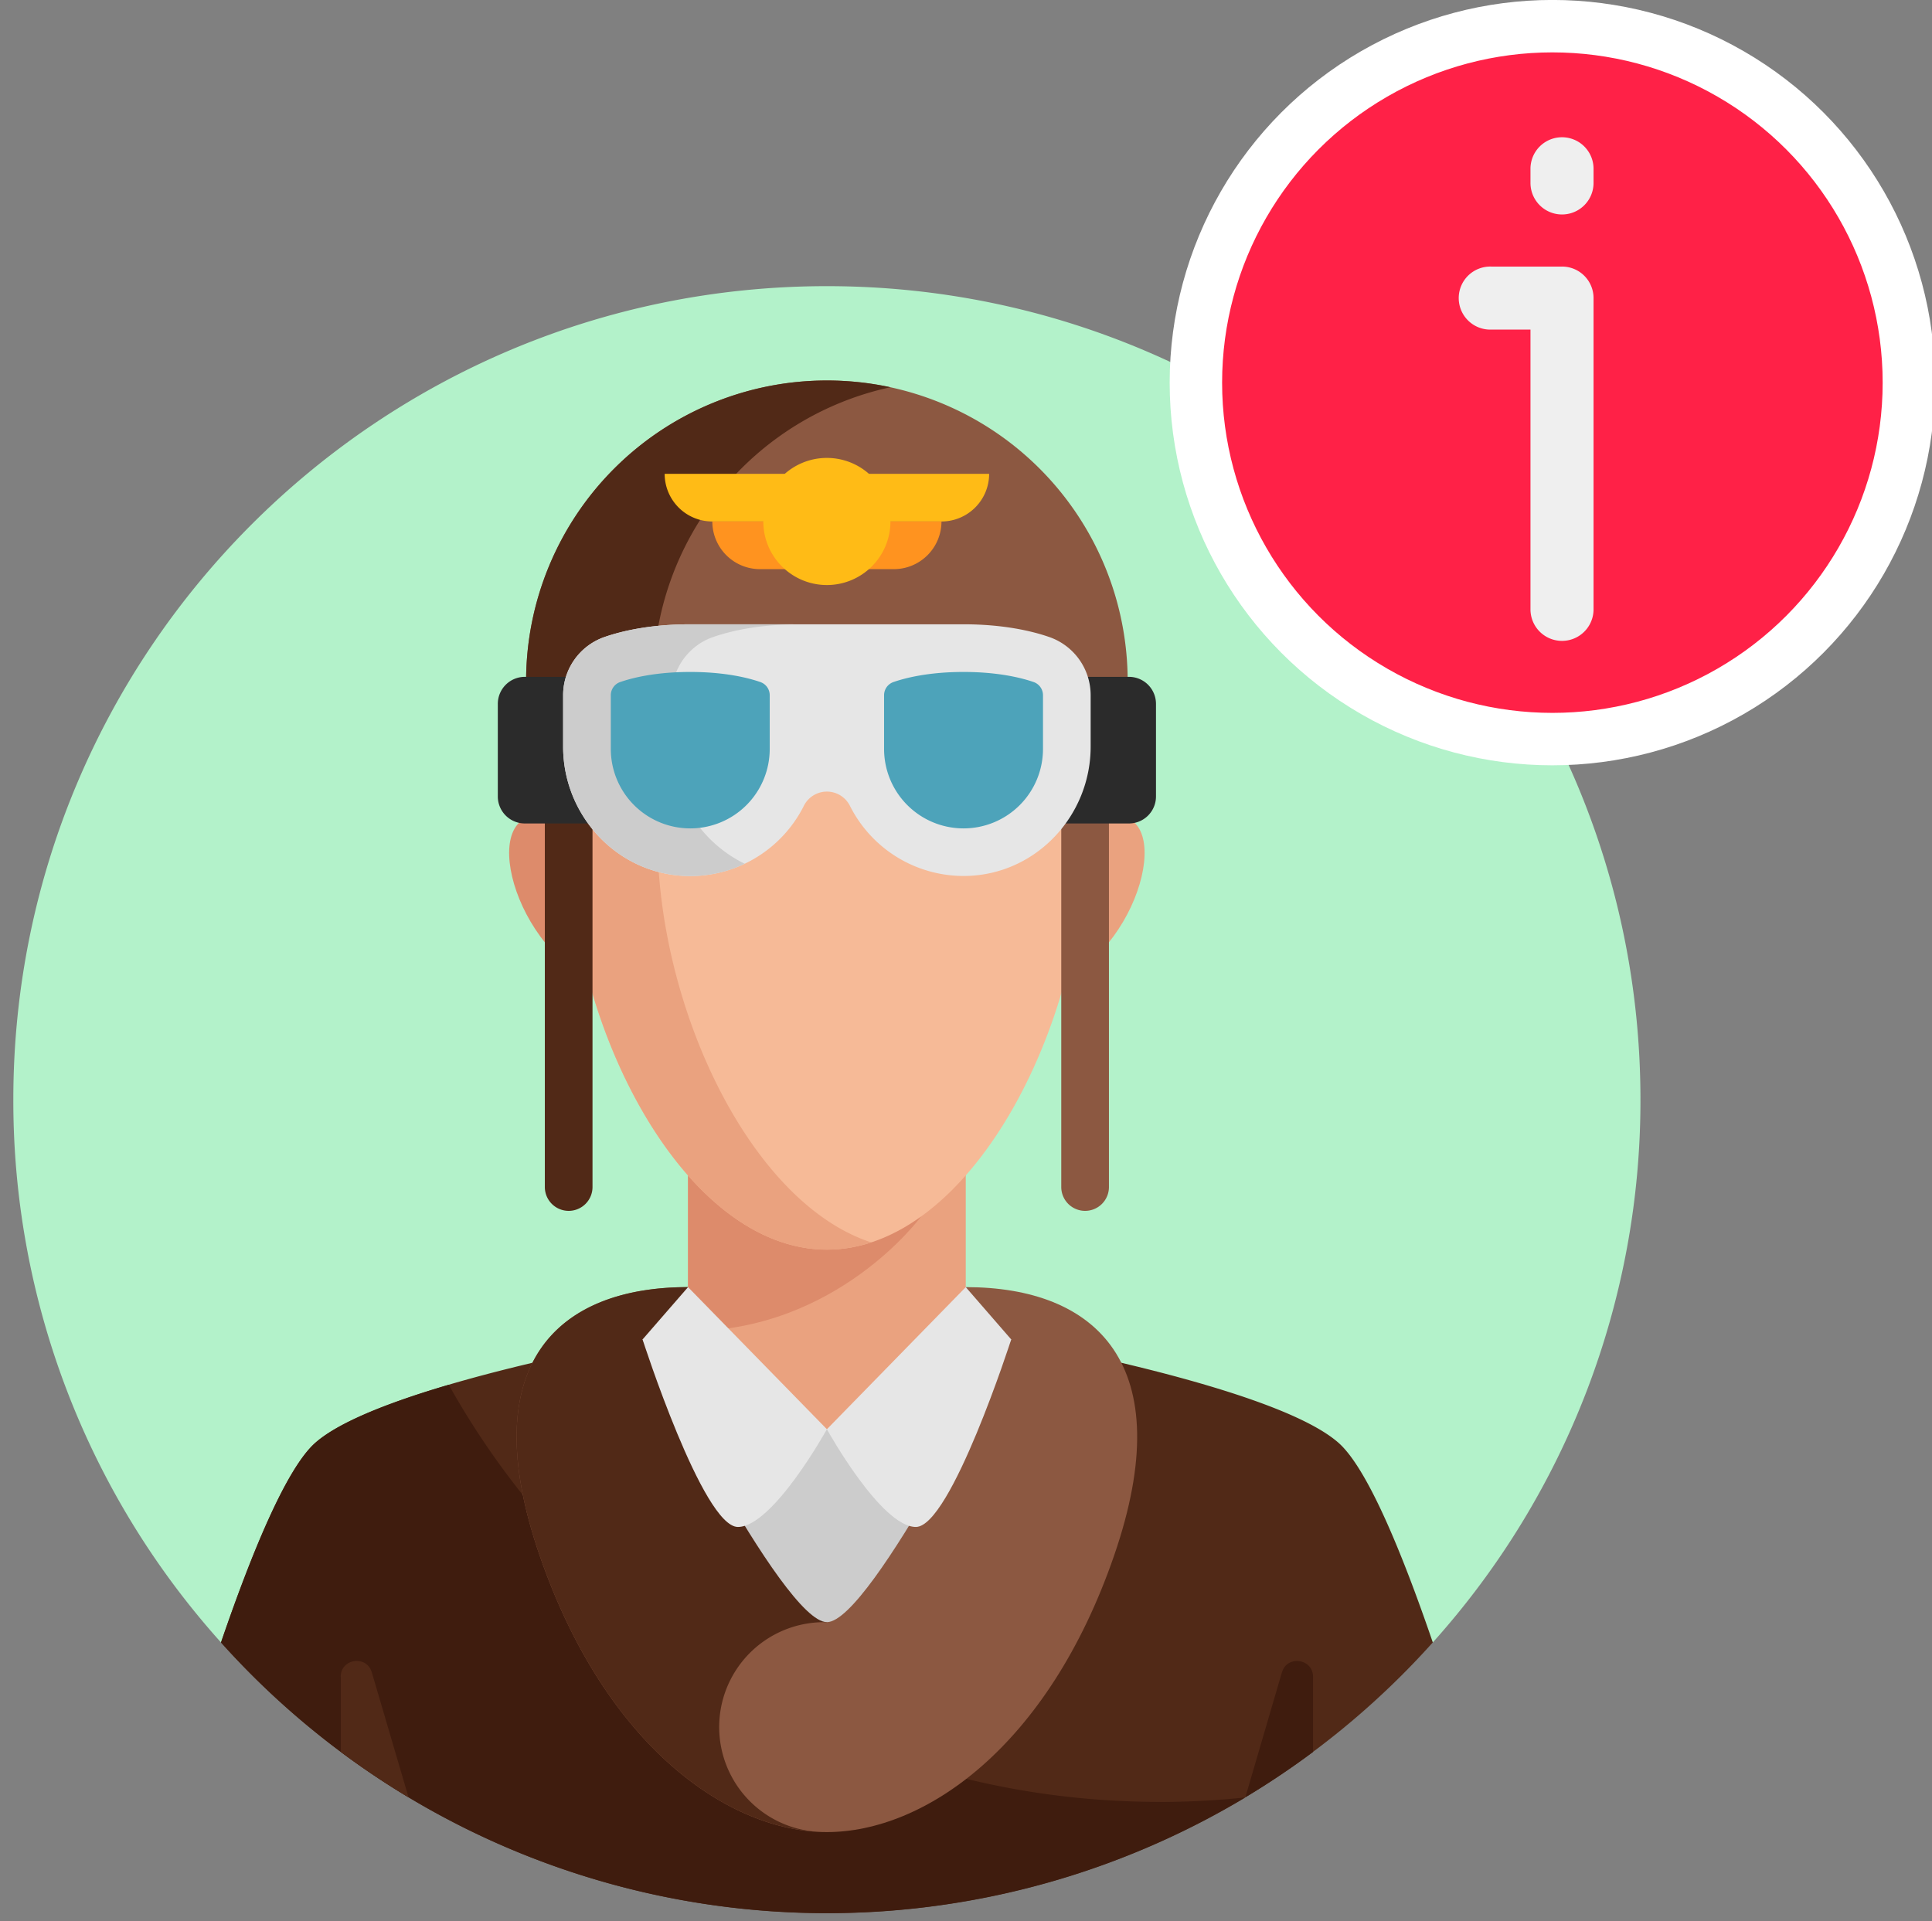 <svg id="svg7494" xmlns="http://www.w3.org/2000/svg" xmlns:xlink="http://www.w3.org/1999/xlink" viewBox="0 0 810.58 806.07"><rect x="0" y="0" width="810.58" height="806.07" fill="#808080" stroke="none"/><defs><style>.cls-1{fill:none;}.cls-2{clip-path:url(#clip-path);}.cls-3{fill:#b3f2ca;}.cls-4{fill:#eaa27f;}.cls-5{fill:#dd8b6b;}.cls-6{fill:#512917;}.cls-7{fill:#3f1c0e;}.cls-8{fill:#8c5841;}.cls-9{fill:#ccc;}.cls-10{fill:#e6e6e6;}.cls-11{fill:#f6ba97;}.cls-12{fill:#ffbb16;}.cls-13{fill:#ff931f;}.cls-14{fill:#2b2b2b;}.cls-15{fill:#4da3ba;}.cls-16{fill:#ff2147;stroke:#fff;stroke-miterlimit:10;stroke-width:22px;}.cls-17{fill:#efefef;fill-rule:evenodd;}</style><clipPath id="clip-path"><rect class="cls-1" x="5.59" y="120.07" width="682.67" height="682.67"/></clipPath></defs><g id="g7500"><g id="g7502"><g class="cls-2"><g id="g7504"><g id="g7510"><path id="path7512" class="cls-3" d="M601.14,689.15A340,340,0,0,0,688.26,461.4c0-188.51-152.82-341.33-341.33-341.33S5.59,272.89,5.59,461.4A340,340,0,0,0,92.71,689.15Z"/></g><g id="g7514"><path id="path7516" class="cls-4" d="M439,365s11.86-28.89,33-22.18-.51,69.29-41.77,73.24Z"/></g><g id="g7518"><path id="path7520" class="cls-5" d="M254.83,365s-11.87-28.89-33-22.18.51,69.29,41.77,73.24Z"/></g><g id="g7522"><path id="path7524" class="cls-6" d="M601.14,689.15c-12.94-37.83-27.48-73.1-39.55-83.75-29.33-25.9-156.4-46.83-156.4-46.83H288.67S161.59,579.5,132.26,605.4c-12.06,10.65-26.61,45.92-39.55,83.75a341.28,341.28,0,0,0,508.43,0"/></g><g id="g7526"><path id="path7528" class="cls-7" d="M486.42,756.06c-128.13,0-239.76-70.61-298.13-175-24.16,7.1-45.91,15.44-56,24.38-12.06,10.65-26.61,45.92-39.55,83.75a341.41,341.41,0,0,0,429.79,65,346.76,346.76,0,0,1-36.08,1.9"/></g><g id="g7530"><path id="path7532" class="cls-8" d="M405.19,540.07H288.67c-54.41,0-90.07,32-62.24,112.66s79.83,116,120.5,116,92.66-35.33,120.49-116-7.83-112.66-62.23-112.66"/></g><g id="g7534"><path id="path7536" class="cls-6" d="M346.93,680.65V540.06H288.67c-54.41,0-90.07,32-62.24,112.67,27.3,79.13,77.85,114.61,118.15,115.94a44,44,0,0,1,2.35-88"/></g><g id="g7538"><path id="path7540" class="cls-9" d="M269.58,562s58.72,118.64,77.35,118.64S424.27,562,424.27,562Z"/></g><g id="g7542"><path id="path7544" class="cls-4" d="M288.67,409.15V558.57c0,22.72,26.08,41.13,58.26,41.13s58.26-18.41,58.26-41.13V409.15Z"/></g><g id="g7546"><path id="path7548" class="cls-5" d="M288.67,409.15V558.57c62.57,0,97.66-48,97.66-48l18.86-101.4Z"/></g><g id="g7550"><path id="path7552" class="cls-10" d="M288.67,540.07l58.26,59.63s-22.67,41-37.34,41-40-78.68-40-78.68Z"/></g><g id="g7554"><path id="path7556" class="cls-10" d="M405.19,540.07,346.93,599.7s22.66,41,37.33,41,40-78.68,40-78.68Z"/></g><g id="g7558"><path id="path7560" class="cls-11" d="M455.26,351c0,79.77-48.5,173.33-108.33,173.33S238.59,430.8,238.59,351,287.1,213.9,346.93,213.9,455.26,271.25,455.26,351"/></g><g id="g7562"><path id="path7564" class="cls-4" d="M275.85,351c0-71.31,38.75-124.7,89.7-135.23a91.89,91.89,0,0,0-18.62-1.9c-59.83,0-108.34,57.35-108.34,137.13S287.1,524.36,346.93,524.36a59.35,59.35,0,0,0,18.62-3.05c-50.95-16.67-89.7-99-89.7-170.28"/></g><g id="g7566"><path id="path7568" class="cls-6" d="M238.59,508.07h0a10,10,0,0,1-10-10V341.77h20v156.3a10,10,0,0,1-10,10"/></g><g id="g7570"><path id="path7572" class="cls-8" d="M455.26,508.07h0a10,10,0,0,1-10-10V341.77h20v156.3a10,10,0,0,1-10,10"/></g><g id="g7574"><path id="path7576" class="cls-8" d="M346.93,159.65h0a126.2,126.2,0,0,0-126.2,126.19v38.77H473.12V285.84A126.19,126.19,0,0,0,346.93,159.65"/></g><g id="g7578"><path id="path7580" class="cls-6" d="M373.59,162.48a126.52,126.52,0,0,0-26.66-2.83h0a126.2,126.2,0,0,0-126.2,126.19v38.77h53.33V285.84a126.23,126.23,0,0,1,99.53-123.36"/></g><g id="g7582"><path id="path7584" class="cls-12" d="M298.86,218.81H395a20,20,0,0,0,20-20H278.86a20,20,0,0,0,20,20"/></g><g id="g7586"><path id="path7588" class="cls-13" d="M318.86,238.81H375a20,20,0,0,0,20-20H298.86a20,20,0,0,0,20,20"/></g><g id="g7590"><path id="path7592" class="cls-12" d="M373.59,218.81a26.67,26.67,0,1,1-26.66-26.67,26.67,26.67,0,0,1,26.66,26.67"/></g><g id="g7594"><path id="path7596" class="cls-7" d="M537.83,701.73l-15.35,52.44q14.7-8.83,28.42-19.06V703.6c0-7.7-10.9-9.27-13.07-1.87"/></g><g id="g7598"><path id="path7600" class="cls-6" d="M143,703.6v31.51a341.59,341.59,0,0,0,28.41,19.06L156,701.73c-2.16-7.4-13.06-5.83-13.06,1.87"/></g><g id="g7602"><path id="path7604" class="cls-14" d="M249.6,345.52H220.19a11.33,11.33,0,0,1-11.33-11.33V295.35A11.34,11.34,0,0,1,220.19,284H249.6Z"/></g><g id="g7606"><path id="path7608" class="cls-14" d="M473.66,345.52h-29.4V284h29.4A11.34,11.34,0,0,1,485,295.35v38.84a11.34,11.34,0,0,1-11.34,11.33"/></g><g id="g7610"><path id="path7612" class="cls-10" d="M440.19,267.28c-7-2.43-19-5.33-35.93-5.33H289.6c-17,0-28.91,2.9-35.94,5.33a25.84,25.84,0,0,0-17.4,24.42v21.59c0,28.9,22.59,53.28,51.47,54.27A53.39,53.39,0,0,0,337.32,338a10.81,10.81,0,0,1,19.21,0,53.39,53.39,0,0,0,49.59,29.52c28.88-1,51.47-25.37,51.47-54.27V291.7a25.84,25.84,0,0,0-17.4-24.42"/></g><g id="g7614"><path id="path7616" class="cls-9" d="M281.84,313.29V291.7a25.85,25.85,0,0,1,17.4-24.42c7-2.43,19-5.33,35.93-5.33H289.59c-17,0-28.9,2.9-35.93,5.33a25.85,25.85,0,0,0-17.4,24.42v21.59c0,28.9,22.59,53.28,51.47,54.27a53.08,53.08,0,0,0,24.74-5.13,54.62,54.62,0,0,1-30.63-49.14"/></g><g id="g7618"><path id="path7620" class="cls-15" d="M319,286.18c-5-1.73-14.76-4.23-29.4-4.23s-24.4,2.5-29.39,4.23a5.84,5.84,0,0,0-3.94,5.52v22.56a33.33,33.33,0,0,0,33.33,33.33h0a33.34,33.34,0,0,0,33.34-33.33V291.7a5.84,5.84,0,0,0-3.94-5.52"/></g><g id="g7622"><path id="path7624" class="cls-15" d="M433.66,286.18c-5-1.73-14.77-4.23-29.4-4.23s-24.41,2.5-29.4,4.23a5.84,5.84,0,0,0-3.94,5.52v22.56a33.34,33.34,0,0,0,33.34,33.33h0a33.33,33.33,0,0,0,33.33-33.33V291.7a5.84,5.84,0,0,0-3.93-5.52"/></g></g></g></g></g><circle class="cls-16" cx="651.31" cy="160.55" r="149.57"/><path class="cls-17" d="M642.12,70.82a13.23,13.23,0,0,1,26.46,0v5.94a13.23,13.23,0,0,1-26.46,0Zm26.46,184.86a13.23,13.23,0,0,1-26.46,0V138.3H625.61a13.23,13.23,0,1,1,0-26.45h29.74a13.22,13.22,0,0,1,13.23,13.22Z"/></svg>
